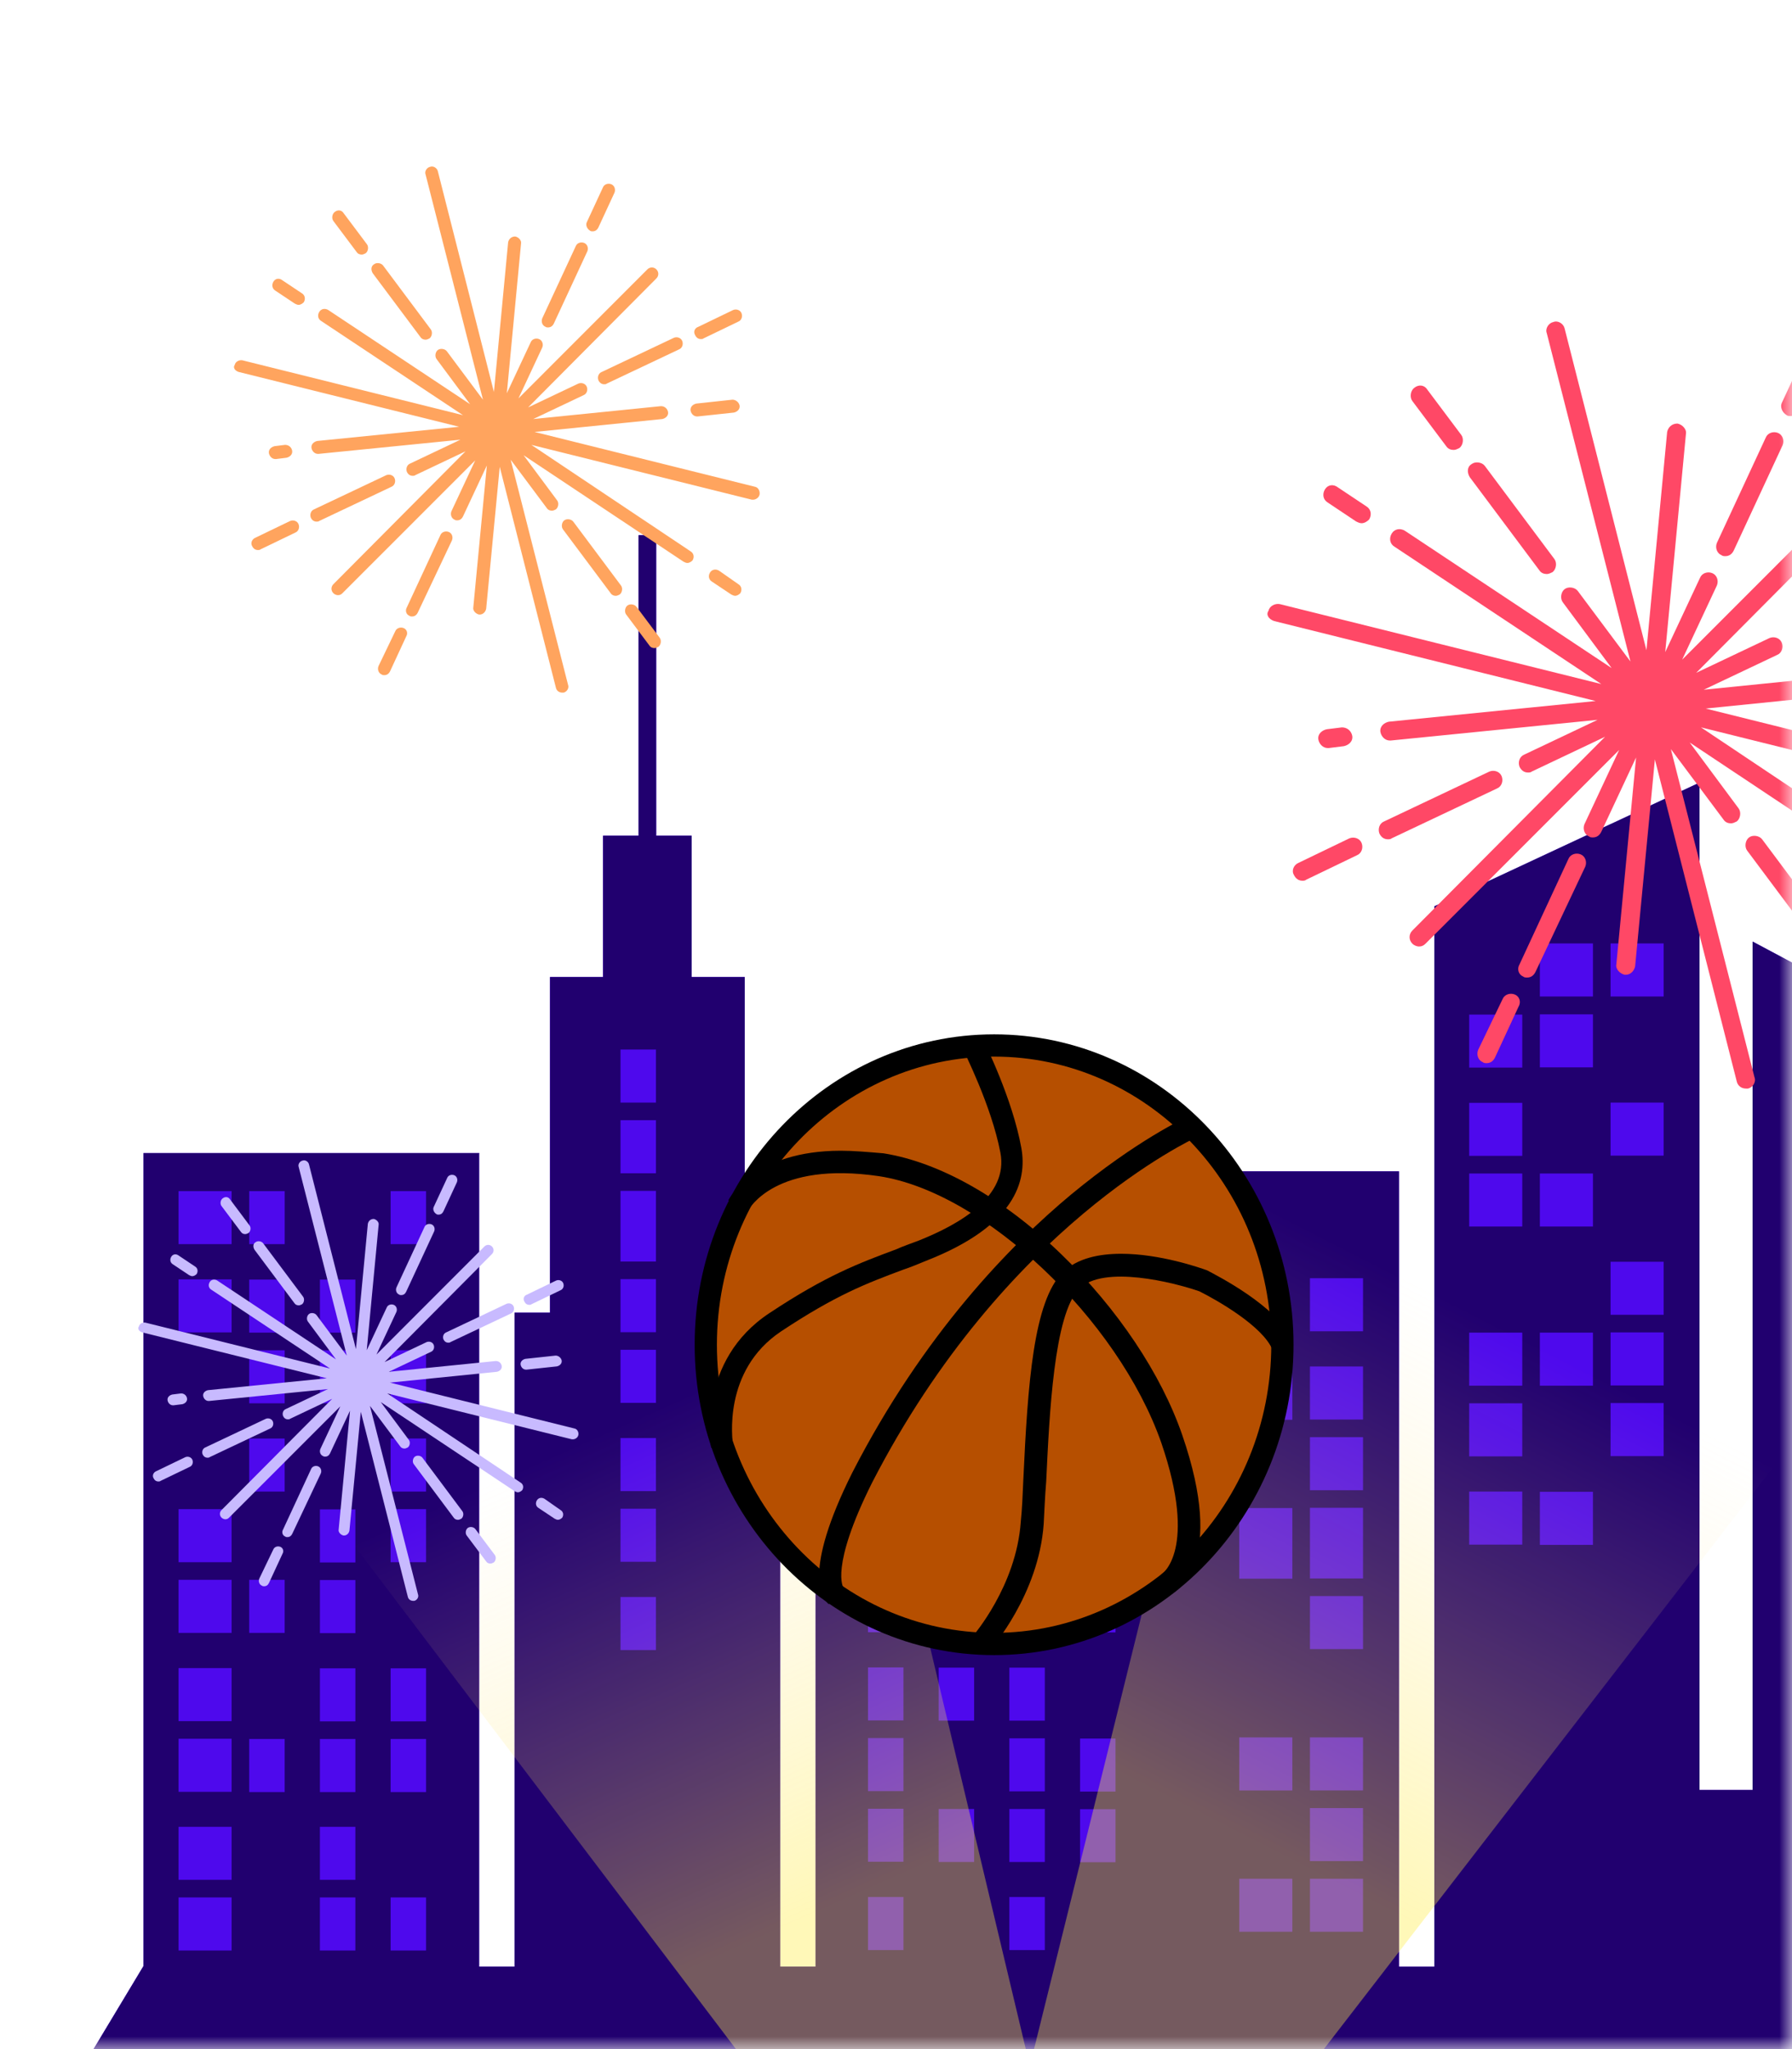 <?xml version="1.0" encoding="utf-8"?>
<svg xmlns="http://www.w3.org/2000/svg" width="70" height="80" viewBox="0 0 70 80" fill="none">
<mask id="mask0_813_2316" style="mask-type:alpha" maskUnits="userSpaceOnUse" x="0" y="0" width="70" height="80">
<rect width="70" height="80" fill="#D9D9D9"/>
</mask>
<g mask="url(#mask0_813_2316)">
<path fill-rule="evenodd" clip-rule="evenodd" d="M18.724 45.019H5.606V76.755L3.533 80.201L-8.896 85.718H216.936L204.506 80.201L202.433 76.755V51.223H198.984V44.322H196.223V28.449H195.534V44.322H192.773V51.223H189.324V76.755H187.251V54.677H179.656V76.755H178.271V42.947H167.914V69.855H165.841V30.529L155.485 35.358V65.721H153.412V45.714L145.816 48.473V51.232H143.743V57.445H131.314V76.765H129.24V42.957H127.855V30.538H126.47V24.325H125.086L124.397 13.282L123.709 24.325H122.324V30.538H120.939V42.957H119.554V76.765H117.481V45.028H105.052V73.319H102.979V51.241H99.53V44.34L97.457 42.269L96.768 37.439H96.08V42.269L94.007 44.34V51.241H90.558V76.773H87.797V54.695H80.89V76.773H78.817V42.277L68.46 36.76V69.882H66.387V30.555L56.031 35.385V76.783H54.646V45.732H46.362V51.249H44.289V60.222H31.859V76.782H30.474V51.25H29.09V38.145H27.016V32.627H25.631V20.896H24.943V32.627H23.558V38.145H21.485V51.25H20.1V76.782H18.715V45.045L18.724 45.019Z" fill="#4E09ED"/>
<rect x="47.562" y="49.5" width="6.391" height="24.501" fill="#4E09ED"/>
<rect x="11.344" y="46.304" width="6.391" height="14.913" fill="#4E09ED"/>
<path fill-rule="evenodd" clip-rule="evenodd" d="M18.724 45.019H5.606V76.755L3.533 80.201L-8.896 85.718H216.936L204.506 80.201L202.433 76.755V51.223H198.984V44.322H196.223V28.449H195.534V44.322H192.773V51.223H189.324V76.755H187.251V54.677H179.656V76.755H178.271V42.947H167.914V69.855H165.841V30.529L155.485 35.358V65.721H153.412V45.714L145.816 48.473V51.232H143.743V57.445H131.314V76.765H129.24V42.957H127.855V30.538H126.47V24.325H125.086L124.397 13.282L123.709 24.325H122.324V30.538H120.939V42.957H119.554V76.765H117.481V45.028H105.052V73.319H102.979V51.241H99.53V44.34L97.457 42.269L96.768 37.439H96.08V42.269L94.007 44.34V51.241H90.558V76.773H87.797V54.695H80.89V76.773H78.817V42.277L68.46 36.76V69.882H66.387V30.555L56.031 35.385V76.783H54.646V45.732H46.362V51.249H44.289V60.222H31.859V76.782H30.474V51.25H29.09V38.145H27.016V32.627H25.631V20.896H24.943V32.627H23.558V38.145H21.485V51.25H20.1V76.782H18.715V45.045L18.724 45.019ZM183.087 71.927H181.014V73.998H183.087V71.927ZM183.087 65.713H181.014V67.784H183.087V65.713ZM183.087 59.5H181.014V61.571H183.087V59.5ZM185.848 68.472H183.775V70.543H185.848V68.472ZM185.848 65.713H183.775V67.784H185.848V65.713ZM185.848 62.267H183.775V64.338H185.848V62.267ZM185.848 59.508H183.775V61.58H185.848V59.508ZM185.848 56.75H183.775V58.821H185.848V56.75ZM150.623 69.855H152.008V67.784H150.623V69.855ZM150.623 72.614H152.008V70.543H150.623V72.614ZM150.623 75.373H152.008V73.302H150.623V75.373ZM147.861 69.856H149.246V67.784H147.861V69.856ZM147.861 75.373H149.246V73.302H147.861V75.373ZM150.623 62.267H152.008V64.338H150.623V62.267ZM150.623 58.821H152.008V61.58H150.623V58.821ZM150.623 56.062H152.008V58.134H150.623V56.062ZM150.623 53.304H152.008V55.375H150.623V53.304ZM150.623 49.858H152.008V51.929H150.623V49.858ZM147.861 58.83H149.246V61.589H147.861V58.83ZM147.861 53.313H149.246V55.384H147.861V53.313ZM134.744 71.248H132.671V73.319H134.744V71.248ZM140.266 71.248H138.193V73.319H140.266V71.248ZM134.744 68.49H132.671V70.561H134.744V68.49ZM134.744 65.043H132.671V67.115H134.744V65.043ZM134.744 62.285H132.671V64.356H134.744V62.285ZM134.744 59.526H132.671V61.597H134.744V59.526ZM137.505 68.498H135.432V70.57H137.505V68.498ZM137.505 62.285H135.432V64.356H137.505V62.285ZM140.266 68.498H138.193V70.57H140.266V68.498ZM140.266 65.052H138.193V67.124H140.266V65.052ZM140.266 62.294H138.193V64.365H140.266V62.294ZM140.266 59.535H138.193V61.606H140.266V59.535ZM143.027 68.507H140.954V70.578H143.027V68.507ZM143.027 65.061H140.954V67.132H143.027V65.061ZM143.027 59.544H140.954V61.615H143.027V59.544ZM107.802 71.275H106.417V73.346H107.802V71.275ZM113.324 71.275H111.251V73.346H113.324V71.275ZM125.066 51.268H123.681V53.339H125.066V51.268ZM125.066 45.054H123.681V47.126H125.066V45.054ZM125.066 38.841H123.681V40.912H125.066V38.841ZM125.066 32.627H123.681V34.699H125.066V32.627ZM107.802 67.82H106.417V69.892H107.802V67.82ZM107.802 65.062H106.417V67.133H107.802V65.062ZM107.802 61.616H106.417V63.687H107.802V61.616ZM107.802 58.857H106.417V60.928H107.802V58.857ZM107.802 49.885H106.417V51.956H107.802V49.885ZM107.802 46.439H106.417V48.51H107.802V46.439ZM110.563 67.829H109.178V69.9H110.563V67.829ZM110.563 61.616H109.178V63.687H110.563V61.616ZM110.563 56.099H109.178V58.17H110.563V56.099ZM110.563 52.653H109.178V54.724H110.563V52.653ZM110.563 49.894H109.178V51.965H110.563V49.894ZM113.325 65.071H111.252V67.142H113.325V65.071ZM113.325 61.625H111.252V63.696H113.325V61.625ZM113.325 58.866H111.252V60.937H113.325V58.866ZM113.325 52.653H111.252V54.724H113.325V52.653ZM113.325 49.894H111.252V51.965H113.325V49.894ZM116.086 67.829H114.013V69.9H116.086V67.829ZM116.086 65.071H114.013V67.142H116.086V65.071ZM116.086 58.857H114.013V60.928H116.086V58.857ZM116.086 56.098H114.013V58.169H116.086V56.098ZM116.086 52.652H114.013V54.724H116.086V52.652ZM110.564 46.439H109.179V48.51H110.564V46.439ZM116.086 46.439H114.013V48.51H116.086V46.439ZM158.217 58.169H156.832V60.241H158.217V58.169ZM158.217 54.724H156.832V56.795H158.217V54.724ZM158.217 51.965H156.832V54.036H158.217V51.965ZM158.217 45.751H156.832V47.822H158.217V45.751ZM158.217 42.993H156.832V45.064H158.217V42.993ZM158.217 39.547H156.832V41.618H158.217V39.547ZM160.978 58.178H159.593V60.249H160.978V58.178ZM160.978 51.965H159.593V54.036H160.978V51.965ZM160.978 45.751H159.593V47.822H160.978V45.751ZM160.978 39.538H159.593V41.609H160.978V39.538ZM163.74 54.715H162.355V56.786H163.74V54.715ZM163.74 51.956H162.355V54.027H163.74V51.956ZM163.74 49.197H162.355V51.269H163.74V49.197ZM163.74 42.984H162.355V45.055H163.74V42.984ZM160.978 36.77H159.593V38.841H160.978V36.77ZM163.74 36.77H162.355V38.841H163.74V36.77ZM192.745 74.035H190.672V76.106H192.745V74.035ZM192.745 70.589H190.672V72.66H192.745V70.589ZM192.745 64.375H190.672V66.446H192.745V64.375ZM192.745 58.162H190.672V60.92H192.745V58.162ZM192.745 55.403H190.672V57.474H192.745V55.403ZM196.892 74.035H194.818V76.106H196.892V74.035ZM196.892 67.821H194.818V69.892H196.892V67.821ZM196.892 64.375H194.818V66.446H196.892V64.375ZM196.892 61.616H194.818V63.688H196.892V61.616ZM196.892 55.403H194.818V57.474H196.892V55.403ZM201.038 74.035H198.276V76.106H201.038V74.035ZM201.038 70.589H198.276V72.66H201.038V70.589ZM201.038 64.375H198.276V66.446H201.038V64.375ZM201.038 58.162H198.276V60.92H201.038V58.162ZM196.892 52.644H194.818V54.716H196.892V52.644ZM201.038 52.644H198.276V54.716H201.038V52.644ZM171.345 65.063H169.272V67.134H171.345V65.063ZM171.345 62.304H169.272V64.375H171.345V62.304ZM171.345 58.858H169.272V61.617H171.345V58.858ZM171.345 53.341H169.272V55.412H171.345V53.341ZM171.345 49.895H169.272V51.966H171.345V49.895ZM174.106 65.072H172.033V67.143H174.106V65.072ZM174.106 58.858H172.033V61.617H174.106V58.858ZM174.106 53.341H172.033V55.412H174.106V53.341ZM174.106 47.127H172.033V49.199H174.106V47.127ZM176.868 62.304H174.795V64.376H176.868V62.304ZM176.868 58.858H174.795V61.617H176.868V58.858ZM176.868 56.1H174.795V58.171H176.868V56.1ZM176.868 53.341H174.795V55.412H176.868V53.341ZM176.868 49.895H174.795V51.966H176.868V49.895ZM171.345 43.681H169.272V46.44H171.345V43.681ZM174.107 43.681H172.034V46.44H174.107V43.681ZM83.634 71.973H82.249V74.044H83.634V71.973ZM83.634 65.759H82.249V67.83H83.634V65.759ZM83.634 59.546H82.249V61.617H83.634V59.546ZM86.395 68.518H85.01V70.589H86.395V68.518ZM86.395 65.759H85.01V67.83H86.395V65.759ZM86.395 62.313H85.01V64.384H86.395V62.313ZM86.395 59.554H85.01V61.626H86.395V59.554ZM86.395 56.796H85.01V58.867H86.395V56.796ZM51.17 69.901H53.243V67.83H51.17V69.901ZM51.17 72.66H53.243V70.589H51.17V72.66ZM51.17 75.419H53.243V73.348H51.17V75.419ZM48.408 69.902H50.482V67.831H48.408V69.902ZM48.408 75.419H50.482V73.348H48.408V75.419ZM51.17 62.313H53.243V64.384H51.17V62.313ZM51.17 58.867H53.243V61.626H51.17V58.867ZM51.17 56.108H53.243V58.18H51.17V56.108ZM51.17 53.35H53.243V55.421H51.17V53.35ZM51.17 49.904H53.243V51.975H51.17V49.904ZM48.408 58.876H50.482V61.635H48.408V58.876ZM48.408 53.359H50.482V55.43H48.408V53.359ZM35.291 74.062H33.906V76.133H35.291V74.062ZM40.813 74.062H39.428V76.133H40.813V74.062ZM35.291 70.616H33.906V72.687H35.291V70.616ZM35.291 67.857H33.906V69.928H35.291V67.857ZM35.291 65.098H33.906V67.169H35.291V65.098ZM35.291 61.652H33.906V63.724H35.291V61.652ZM38.052 70.625H36.667V72.696H38.052V70.625ZM38.052 65.107H36.667V67.178H38.052V65.107ZM40.813 70.625H39.428V72.696H40.813V70.625ZM40.813 67.866H39.428V69.937H40.813V67.866ZM40.813 65.107H39.428V67.178H40.813V65.107ZM40.813 61.661H39.428V63.732H40.813V61.661ZM43.575 70.633H42.19V72.705H43.575V70.633ZM43.575 67.875H42.19V69.946H43.575V67.875ZM43.575 61.661H42.19V63.732H43.575V61.661ZM9.047 74.079H6.974V76.151H9.047V74.079ZM9.047 71.321H6.974V73.392H9.047V71.321ZM13.881 74.079H12.496V76.151H13.881V74.079ZM13.881 71.321H12.496V73.392H13.881V71.321ZM16.643 74.079H15.258V76.151H16.643V74.079ZM25.623 62.349H24.238V64.42H25.623V62.349ZM25.623 58.903H24.238V60.974H25.623V58.903ZM25.623 56.144H24.238V58.215H25.623V56.144ZM25.623 52.698H24.238V54.769H25.623V52.698ZM25.623 49.939H24.238V52.01H25.623V49.939ZM25.623 46.493H24.238V49.252H25.623V46.493ZM25.623 43.734H24.238V45.806H25.623V43.734ZM25.623 40.976H24.238V43.047H25.623V40.976ZM9.047 67.884H6.974V69.955H9.047V67.884ZM9.047 65.125H6.974V67.196H9.047V65.125ZM9.047 61.679H6.974V63.75H9.047V61.679ZM9.047 58.92H6.974V60.992H9.047V58.92ZM9.047 49.948H6.974V52.019H9.047V49.948ZM9.047 46.502H6.974V48.573H9.047V46.502ZM11.12 67.893H9.735V69.964H11.12V67.893ZM11.12 61.679H9.735V63.75H11.12V61.679ZM11.12 56.162H9.735V58.233H11.12V56.162ZM11.12 52.716H9.735V54.787H11.12V52.716ZM11.12 49.957H9.735V52.028H11.12V49.957ZM13.882 67.893H12.497V69.964H13.882V67.893ZM13.882 65.134H12.497V67.205H13.882V65.134ZM13.882 61.688H12.497V63.759H13.882V61.688ZM13.882 58.929H12.497V61H13.882V58.929ZM13.882 52.716H12.497V54.787H13.882V52.716ZM13.882 49.957H12.497V52.028H13.882V49.957ZM16.643 67.892H15.258V69.964H16.643V67.892ZM16.643 65.134H15.258V67.205H16.643V65.134ZM16.643 58.92H15.258V60.991H16.643V58.92ZM16.643 56.161H15.258V58.233H16.643V56.161ZM16.643 52.715H15.258V54.787H16.643V52.715ZM11.121 46.502H9.736V48.573H11.121V46.502ZM16.643 46.502H15.258V48.573H16.643V46.502ZM59.463 58.233H57.39V60.304H59.463V58.233ZM59.463 54.787H57.39V56.858H59.463V54.787ZM59.463 52.028H57.39V54.099H59.463V52.028ZM59.463 45.815H57.39V47.886H59.463V45.815ZM59.463 43.056H57.39V45.127H59.463V43.056ZM59.463 39.61H57.39V41.681H59.463V39.61ZM62.224 58.242H60.151V60.313H62.224V58.242ZM62.224 52.028H60.151V54.099H62.224V52.028ZM62.224 45.815H60.151V47.886H62.224V45.815ZM62.224 39.601H60.151V41.672H62.224V39.601ZM64.986 54.778H62.912V56.849H64.986V54.778ZM64.986 52.019H62.912V54.09H64.986V52.019ZM64.986 49.261H62.912V51.332H64.986V49.261ZM64.986 43.047H62.912V45.118H64.986V43.047ZM62.224 36.833H60.151V38.905H62.224V36.833ZM64.986 36.833H62.912V38.905H64.986V36.833ZM93.991 74.098H91.23V76.169H93.991V74.098ZM93.991 70.652H91.23V72.723H93.991V70.652ZM93.991 64.438H91.23V66.51H93.991V64.438ZM93.991 58.225H91.23V60.984H93.991V58.225ZM93.991 55.466H91.23V57.537H93.991V55.466ZM97.44 74.098H95.367V76.169H97.44V74.098ZM97.44 67.884H95.367V69.956H97.44V67.884ZM97.44 64.438H95.367V66.51H97.44V64.438ZM97.44 61.68H95.367V63.751H97.44V61.68ZM97.44 55.466H95.367V57.537H97.44V55.466ZM101.586 70.643H99.513V72.714H101.586V70.643ZM101.586 64.43H99.513V66.501H101.586V64.43ZM101.586 58.216H99.513V60.975H101.586V58.216ZM97.44 52.699H95.367V54.77H97.44V52.699ZM101.586 52.699H99.513V54.77H101.586V52.699ZM71.894 65.117H70.509V67.188H71.894V65.117ZM71.894 62.358H70.509V64.43H71.894V62.358ZM71.894 58.912H70.509V61.671H71.894V58.912ZM71.894 53.395H70.509V55.466H71.894V53.395ZM71.894 49.949H70.509V52.02H71.894V49.949ZM74.655 65.126H73.27V67.197H74.655V65.126ZM74.655 58.913H73.27V61.671H74.655V58.913ZM74.655 53.395H73.27V55.467H74.655V53.395ZM74.655 47.182H73.27V49.253H74.655V47.182ZM77.417 62.359H76.032V64.43H77.417V62.359ZM77.417 58.913H76.032V61.672H77.417V58.913ZM77.417 56.154H76.032V58.225H77.417V56.154ZM77.417 53.395H76.032V55.467H77.417V53.395ZM77.417 49.949H76.032V52.02H77.417V49.949ZM71.894 43.736H70.509V46.495H71.894V43.736ZM74.656 43.736H73.271V46.495H74.656V43.736Z" fill="#21006F"/>
<path d="M35.045 101.574L52.737 30.184L77.341 46.827L35.045 101.574Z" fill="url(#paint0_linear_813_2316)"/>
<path d="M45.258 101.773L4.323 47.789L30.487 39.782L45.258 101.773Z" fill="url(#paint1_linear_813_2316)"/>
<circle cx="11.421" cy="11.421" r="11.421" transform="matrix(1 0 0 -1 27.408 63.921)" fill="#B64F00"/>
<path d="M38.831 40.382C32.375 40.382 27.135 45.819 27.135 52.5C27.135 59.18 32.375 64.618 38.831 64.618C45.288 64.618 50.528 59.181 50.528 52.5C50.528 45.821 45.288 40.382 38.831 40.382ZM38.831 63.749C32.846 63.749 28.004 58.708 28.004 52.5C28.004 46.292 32.871 41.251 38.831 41.251C44.791 41.251 49.659 46.292 49.659 52.5C49.659 58.708 44.791 63.749 38.831 63.749Z" fill="black"/>
<path d="M46.381 43.61C46.306 43.635 44.419 44.504 41.836 46.639C39.477 48.601 36.075 52.077 33.294 57.491C31.333 61.414 32.102 62.408 32.376 62.631L32.898 61.935L32.947 61.985C32.947 61.985 32.401 61.215 34.065 57.887C39.254 47.805 46.654 44.453 46.729 44.403L46.381 43.61Z" fill="black"/>
<path d="M32.846 44.926C29.469 44.926 28.501 46.763 28.451 46.863L29.221 47.261C29.271 47.186 30.289 45.324 34.337 45.92C38.434 46.54 43.674 51.507 45.362 56.325C46.803 60.521 45.388 61.465 45.362 61.465L45.76 62.235C45.983 62.111 47.896 60.993 46.182 56.027C45.362 53.643 43.649 51.086 41.464 48.975C39.179 46.765 36.696 45.374 34.511 45.027C33.89 44.976 33.343 44.926 32.846 44.926Z" fill="black"/>
<path d="M43.798 48.949C42.929 48.949 42.085 49.123 41.514 49.669C40.371 50.811 40.148 54.014 39.974 57.764C39.949 58.36 39.925 58.931 39.875 59.404C39.7 61.936 38.012 63.848 38.012 63.874L38.658 64.445C38.732 64.346 40.57 62.26 40.769 59.504C40.794 59.032 40.818 58.436 40.867 57.84C40.992 55.233 41.165 51.309 42.158 50.316C43.102 49.372 45.858 50.068 46.851 50.415C47.547 50.762 49.335 51.781 49.707 52.699L50.502 52.352C49.906 50.986 47.472 49.77 47.199 49.62L47.15 49.595C46.877 49.496 45.313 48.949 43.798 48.949Z" fill="black"/>
<path d="M38.408 40.606L37.638 41.004C37.638 41.029 38.73 43.164 39.078 45.002C39.401 46.691 37.514 47.783 35.9 48.429C35.577 48.553 35.279 48.652 35.005 48.776C33.541 49.322 32.274 49.795 30.064 51.26C27.234 53.121 27.755 56.375 27.78 56.523L28.624 56.373C28.624 56.25 28.202 53.519 30.511 51.979C32.647 50.564 33.814 50.117 35.279 49.571C35.577 49.472 35.874 49.348 36.173 49.224C39.675 47.858 40.121 46.094 39.898 44.828C39.55 42.89 38.458 40.705 38.408 40.606Z" fill="black"/>
<path d="M15.767 24.521C15.641 24.47 15.489 24.521 15.439 24.646L14.785 26.006C14.735 26.132 14.785 26.284 14.911 26.334C14.936 26.359 14.986 26.359 15.011 26.359C15.111 26.359 15.187 26.309 15.237 26.208L15.867 24.848C15.944 24.721 15.893 24.571 15.767 24.521Z" fill="#FFA45E"/>
<path d="M22.818 9.484C22.692 9.434 22.541 9.484 22.491 9.61L21.181 12.43C21.131 12.556 21.181 12.708 21.307 12.758C21.333 12.783 21.383 12.783 21.408 12.783C21.508 12.783 21.584 12.733 21.634 12.632L22.943 9.811C22.995 9.685 22.944 9.535 22.818 9.484Z" fill="#FFA45E"/>
<path d="M15.994 24.042C16.019 24.068 16.07 24.068 16.094 24.068C16.195 24.068 16.27 24.017 16.32 23.916L17.655 21.096C17.706 20.97 17.655 20.818 17.529 20.768C17.404 20.718 17.252 20.768 17.202 20.894L15.892 23.714C15.818 23.84 15.868 23.992 15.994 24.042Z" fill="#FFA45E"/>
<path d="M23.048 9.006C23.073 9.032 23.124 9.032 23.148 9.032C23.249 9.032 23.324 8.982 23.375 8.88L24.004 7.521C24.054 7.395 24.004 7.243 23.878 7.193C23.752 7.143 23.601 7.193 23.551 7.319L22.921 8.678C22.872 8.78 22.922 8.93 23.048 9.006Z" fill="#FFA45E"/>
<path d="M9.85 21.322C9.9 21.422 9.976 21.474 10.076 21.474C10.102 21.474 10.152 21.474 10.177 21.448L11.536 20.793C11.662 20.743 11.713 20.591 11.662 20.465C11.612 20.339 11.461 20.289 11.335 20.339L9.975 20.994C9.85 21.046 9.775 21.196 9.85 21.322Z" fill="#FFA45E"/>
<path d="M26.323 13.188L23.503 14.523C23.377 14.573 23.326 14.724 23.377 14.85C23.427 14.951 23.503 15.002 23.603 15.002C23.628 15.002 23.679 15.002 23.703 14.976L26.524 13.641C26.65 13.591 26.7 13.44 26.65 13.313C26.6 13.188 26.449 13.136 26.323 13.188Z" fill="#FFA45E"/>
<path d="M12.368 20.365C12.394 20.365 12.444 20.365 12.469 20.34L15.29 19.005C15.416 18.954 15.467 18.803 15.416 18.677C15.366 18.551 15.215 18.501 15.089 18.551L12.268 19.886C12.142 19.936 12.092 20.088 12.142 20.214C12.192 20.314 12.268 20.365 12.368 20.365Z" fill="#FFA45E"/>
<path d="M27.154 13.086C27.204 13.187 27.28 13.238 27.38 13.238C27.406 13.238 27.456 13.238 27.481 13.212L28.84 12.557C28.966 12.507 29.016 12.355 28.966 12.229C28.916 12.103 28.765 12.053 28.639 12.103L27.279 12.759C27.128 12.81 27.078 12.96 27.154 13.086Z" fill="#FFA45E"/>
<path d="M28.613 15.604L27.202 15.756C27.076 15.781 26.95 15.882 26.976 16.033C27.002 16.159 27.102 16.259 27.228 16.259H27.253L28.664 16.108C28.79 16.082 28.916 15.982 28.89 15.83C28.865 15.706 28.739 15.604 28.613 15.604Z" fill="#FFA45E"/>
<path d="M10.783 17.922L11.186 17.872C11.312 17.846 11.438 17.746 11.412 17.594C11.387 17.468 11.287 17.368 11.135 17.368L10.732 17.418C10.606 17.444 10.48 17.544 10.505 17.695C10.531 17.822 10.631 17.922 10.757 17.922H10.783Z" fill="#FFA45E"/>
<path d="M9.321 14.521L17.935 16.662L12.394 17.216C12.268 17.242 12.142 17.342 12.168 17.494C12.193 17.619 12.293 17.72 12.419 17.72H12.445L17.986 17.166L16.021 18.098C15.895 18.148 15.845 18.299 15.895 18.425C15.945 18.526 16.021 18.577 16.122 18.577C16.147 18.577 16.197 18.577 16.222 18.551L18.186 17.619L13.023 22.808C12.923 22.909 12.923 23.06 13.023 23.16C13.074 23.211 13.149 23.236 13.2 23.236C13.275 23.236 13.325 23.211 13.376 23.16L18.564 17.973L17.633 19.962C17.583 20.088 17.633 20.239 17.759 20.29C17.784 20.315 17.834 20.315 17.859 20.315C17.959 20.315 18.035 20.265 18.085 20.164L19.017 18.174L18.488 23.715C18.462 23.841 18.588 23.967 18.714 23.993H18.739C18.866 23.993 18.966 23.892 18.991 23.766L19.521 18.226L21.712 26.839C21.737 26.965 21.838 27.041 21.963 27.041H22.014C22.14 27.015 22.24 26.864 22.19 26.738L19.949 17.949L21.36 19.838C21.41 19.914 21.485 19.938 21.561 19.938C21.611 19.938 21.662 19.913 21.713 19.888C21.813 19.812 21.839 19.636 21.763 19.536L20.453 17.773L26.7 21.929C26.75 21.954 26.8 21.979 26.851 21.979C26.927 21.979 27.003 21.929 27.053 21.878C27.129 21.753 27.103 21.601 26.977 21.526L20.756 17.368L29.369 19.509H29.419C29.519 19.509 29.645 19.433 29.671 19.307C29.696 19.181 29.621 19.029 29.495 19.005L20.881 16.864L25.869 16.36C25.994 16.335 26.12 16.234 26.095 16.083C26.069 15.957 25.969 15.857 25.817 15.857L20.83 16.36L22.795 15.428C22.921 15.378 22.971 15.227 22.921 15.101C22.871 14.975 22.719 14.925 22.593 14.975L20.629 15.907L25.64 10.87C25.74 10.769 25.74 10.618 25.64 10.517C25.54 10.417 25.388 10.417 25.288 10.517L20.252 15.555L21.183 13.565C21.234 13.439 21.183 13.288 21.057 13.238C20.931 13.187 20.78 13.238 20.73 13.364L19.798 15.353L20.353 9.51C20.379 9.384 20.253 9.258 20.127 9.232C19.975 9.232 19.875 9.333 19.849 9.459L19.294 15.303L17.104 6.689C17.078 6.563 16.927 6.463 16.801 6.513C16.675 6.539 16.575 6.689 16.625 6.815L18.866 15.605L17.456 13.716C17.38 13.615 17.204 13.59 17.103 13.665C17.003 13.741 16.977 13.917 17.053 14.018L18.363 15.781L12.822 12.103C12.696 12.027 12.544 12.053 12.47 12.179C12.394 12.305 12.419 12.456 12.545 12.531L18.086 16.209L9.473 14.068C9.347 14.042 9.196 14.118 9.171 14.244C9.094 14.345 9.17 14.471 9.321 14.521Z" fill="#FFA45E"/>
<path d="M10.681 10.995C10.605 11.121 10.631 11.273 10.757 11.348L11.512 11.851C11.563 11.877 11.613 11.902 11.664 11.902C11.74 11.902 11.816 11.851 11.866 11.801C11.941 11.675 11.916 11.524 11.79 11.449L11.034 10.945C10.909 10.845 10.757 10.87 10.681 10.995Z" fill="#FFA45E"/>
<path d="M28.086 22.279C27.96 22.203 27.809 22.229 27.734 22.355C27.658 22.481 27.684 22.632 27.81 22.707L28.565 23.211C28.615 23.236 28.666 23.261 28.717 23.261C28.793 23.261 28.868 23.211 28.919 23.161C28.994 23.035 28.969 22.883 28.843 22.808L28.086 22.279Z" fill="#FFA45E"/>
<path d="M13.073 8.277C12.972 8.353 12.947 8.529 13.023 8.629L13.93 9.838C13.98 9.914 14.056 9.939 14.131 9.939C14.181 9.939 14.232 9.913 14.283 9.888C14.383 9.813 14.409 9.637 14.333 9.536L13.426 8.327C13.35 8.201 13.199 8.176 13.073 8.277Z" fill="#FFA45E"/>
<path d="M14.561 10.669L16.425 13.162C16.475 13.237 16.551 13.262 16.626 13.262C16.677 13.262 16.727 13.236 16.778 13.212C16.878 13.136 16.904 12.96 16.828 12.86L14.965 10.367C14.889 10.266 14.713 10.241 14.613 10.316C14.486 10.391 14.486 10.543 14.561 10.669Z" fill="#FFA45E"/>
<path d="M24.055 23.262C24.105 23.262 24.156 23.236 24.207 23.211C24.307 23.136 24.333 22.959 24.257 22.859L22.394 20.366C22.318 20.266 22.142 20.24 22.041 20.316C21.941 20.392 21.916 20.568 21.991 20.668L23.855 23.161C23.904 23.236 23.98 23.262 24.055 23.262Z" fill="#FFA45E"/>
<path d="M25.568 25.302C25.618 25.302 25.668 25.276 25.719 25.252C25.82 25.176 25.845 25 25.77 24.899L24.862 23.69C24.787 23.59 24.61 23.564 24.51 23.64C24.41 23.716 24.384 23.892 24.46 23.992L25.367 25.201C25.416 25.277 25.492 25.302 25.568 25.302Z" fill="#FFA45E"/>
<path d="M59.17 38.826C58.987 38.753 58.766 38.826 58.693 39.01L57.739 40.992C57.666 41.175 57.739 41.396 57.923 41.47C57.96 41.507 58.033 41.507 58.069 41.507C58.215 41.507 58.326 41.434 58.399 41.286L59.317 39.304C59.429 39.119 59.354 38.899 59.17 38.826Z" fill="#FF4866"/>
<path d="M69.452 16.902C69.268 16.829 69.047 16.902 68.974 17.086L67.065 21.198C66.992 21.382 67.065 21.603 67.249 21.676C67.286 21.713 67.359 21.713 67.395 21.713C67.541 21.713 67.652 21.64 67.725 21.492L69.634 17.38C69.71 17.197 69.636 16.977 69.452 16.902Z" fill="#FF4866"/>
<path d="M59.504 38.128C59.541 38.165 59.614 38.165 59.65 38.165C59.796 38.165 59.907 38.092 59.98 37.944L61.926 33.832C61.999 33.649 61.926 33.428 61.743 33.355C61.559 33.281 61.338 33.355 61.265 33.538L59.356 37.651C59.247 37.834 59.32 38.055 59.504 38.128Z" fill="#FF4866"/>
<path d="M69.788 16.206C69.826 16.243 69.899 16.243 69.935 16.243C70.081 16.243 70.192 16.17 70.265 16.023L71.183 14.04C71.256 13.857 71.183 13.636 70.999 13.563C70.815 13.489 70.594 13.563 70.521 13.746L69.603 15.729C69.532 15.876 69.605 16.096 69.788 16.206Z" fill="#FF4866"/>
<path d="M50.545 34.163C50.619 34.309 50.729 34.384 50.875 34.384C50.913 34.384 50.986 34.384 51.022 34.346L53.004 33.391C53.188 33.318 53.261 33.097 53.188 32.913C53.114 32.73 52.894 32.657 52.71 32.73L50.728 33.685C50.545 33.76 50.436 33.979 50.545 34.163Z" fill="#FF4866"/>
<path d="M54.215 32.767C54.253 32.767 54.326 32.767 54.362 32.73L58.475 30.784C58.659 30.71 58.732 30.49 58.659 30.306C58.586 30.122 58.365 30.049 58.181 30.122L54.069 32.069C53.885 32.142 53.812 32.363 53.885 32.547C53.959 32.693 54.069 32.767 54.215 32.767Z" fill="#FF4866"/>
<path d="M51.904 29.205L52.492 29.132C52.675 29.095 52.859 28.948 52.822 28.727C52.784 28.544 52.638 28.398 52.417 28.398L51.829 28.471C51.645 28.508 51.462 28.654 51.499 28.875C51.536 29.059 51.683 29.205 51.866 29.205H51.904Z" fill="#FF4866"/>
<path d="M49.773 24.247L62.331 27.369L54.253 28.176C54.069 28.213 53.886 28.36 53.923 28.581C53.96 28.764 54.106 28.911 54.29 28.911H54.327L62.406 28.103L59.541 29.461C59.358 29.535 59.285 29.756 59.358 29.939C59.431 30.085 59.541 30.16 59.688 30.16C59.725 30.16 59.798 30.16 59.834 30.123L62.699 28.764L55.171 36.329C55.025 36.476 55.025 36.697 55.171 36.843C55.244 36.916 55.354 36.953 55.428 36.953C55.538 36.953 55.611 36.916 55.684 36.843L63.249 29.279L61.891 32.18C61.818 32.363 61.891 32.584 62.075 32.657C62.112 32.695 62.185 32.695 62.221 32.695C62.367 32.695 62.478 32.621 62.551 32.474L63.909 29.573L63.138 37.652C63.1 37.835 63.284 38.019 63.468 38.056H63.505C63.688 38.056 63.835 37.91 63.872 37.726L64.644 29.648L67.838 42.206C67.875 42.39 68.022 42.5 68.205 42.5H68.278C68.462 42.463 68.608 42.243 68.535 42.06L65.268 29.245L67.325 31.999C67.398 32.109 67.508 32.145 67.619 32.145C67.692 32.145 67.765 32.108 67.84 32.072C67.986 31.962 68.023 31.705 67.913 31.559L66.004 28.988L75.111 35.047C75.184 35.084 75.257 35.12 75.331 35.12C75.442 35.12 75.552 35.047 75.626 34.974C75.736 34.79 75.699 34.569 75.515 34.46L66.444 28.397L79.002 31.518H79.075C79.222 31.518 79.405 31.408 79.442 31.224C79.48 31.041 79.369 30.82 79.186 30.784L66.628 27.663L73.899 26.928C74.082 26.891 74.266 26.745 74.228 26.524C74.191 26.34 74.045 26.194 73.824 26.194L66.553 26.928L69.418 25.57C69.601 25.497 69.674 25.276 69.601 25.092C69.528 24.909 69.307 24.835 69.123 24.909L66.259 26.267L73.566 18.923C73.712 18.777 73.712 18.556 73.566 18.41C73.419 18.263 73.198 18.263 73.052 18.41L65.71 25.754L67.068 22.853C67.141 22.67 67.068 22.449 66.884 22.376C66.701 22.302 66.48 22.376 66.407 22.559L65.048 25.459L65.857 16.941C65.894 16.757 65.711 16.573 65.527 16.536C65.306 16.536 65.16 16.683 65.123 16.866L64.314 25.386L61.119 12.828C61.082 12.645 60.863 12.498 60.679 12.572C60.495 12.609 60.349 12.828 60.422 13.012L63.69 25.827L61.633 23.073C61.522 22.926 61.266 22.889 61.119 23C60.973 23.11 60.936 23.367 61.046 23.513L62.955 26.083L54.877 20.721C54.693 20.611 54.472 20.648 54.363 20.832C54.253 21.015 54.29 21.236 54.474 21.345L62.552 26.707L49.994 23.586C49.811 23.549 49.59 23.659 49.554 23.843C49.442 23.991 49.552 24.174 49.773 24.247Z" fill="#FF4866"/>
<path d="M51.755 19.107C51.645 19.291 51.682 19.511 51.866 19.62L52.967 20.355C53.041 20.392 53.114 20.428 53.188 20.428C53.299 20.428 53.409 20.355 53.482 20.282C53.593 20.098 53.556 19.877 53.372 19.768L52.27 19.034C52.087 18.887 51.866 18.923 51.755 19.107Z" fill="#FF4866"/>
<path d="M55.243 15.143C55.096 15.254 55.059 15.51 55.17 15.657L56.492 17.419C56.565 17.53 56.676 17.566 56.786 17.566C56.859 17.566 56.932 17.529 57.007 17.493C57.153 17.382 57.191 17.125 57.08 16.979L55.758 15.216C55.647 15.033 55.426 14.995 55.243 15.143Z" fill="#FF4866"/>
<path d="M57.413 18.63L60.13 22.265C60.203 22.375 60.313 22.411 60.424 22.411C60.497 22.411 60.57 22.374 60.645 22.338C60.791 22.228 60.828 21.971 60.718 21.825L58.001 18.19C57.891 18.044 57.634 18.006 57.488 18.117C57.303 18.226 57.303 18.447 57.413 18.63Z" fill="#FF4866"/>
<path d="M71.257 36.99C71.33 36.99 71.403 36.953 71.478 36.917C71.624 36.807 71.662 36.55 71.551 36.404L68.834 32.769C68.724 32.623 68.467 32.585 68.321 32.696C68.175 32.806 68.137 33.063 68.248 33.209L70.964 36.844C71.036 36.953 71.147 36.99 71.257 36.99Z" fill="#FF4866"/>
<path d="M10.95 60.39C10.844 60.348 10.717 60.39 10.675 60.495L10.127 61.634C10.085 61.739 10.127 61.866 10.233 61.908C10.254 61.93 10.296 61.93 10.317 61.93C10.401 61.93 10.464 61.888 10.506 61.803L11.034 60.664C11.098 60.558 11.055 60.432 10.95 60.39Z" fill="#C8BAFF"/>
<path d="M16.856 47.8C16.75 47.758 16.623 47.8 16.581 47.905L15.485 50.267C15.443 50.372 15.485 50.499 15.59 50.541C15.612 50.562 15.654 50.562 15.674 50.562C15.758 50.562 15.822 50.52 15.864 50.435L16.96 48.074C17.004 47.968 16.961 47.842 16.856 47.8Z" fill="#C8BAFF"/>
<path d="M11.142 59.989C11.163 60.011 11.205 60.011 11.226 60.011C11.309 60.011 11.373 59.969 11.415 59.884L12.533 57.522C12.575 57.417 12.533 57.29 12.427 57.248C12.322 57.206 12.195 57.248 12.153 57.353L11.057 59.715C10.994 59.82 11.036 59.947 11.142 59.989Z" fill="#C8BAFF"/>
<path d="M17.048 47.4C17.069 47.421 17.111 47.421 17.132 47.421C17.216 47.421 17.279 47.379 17.321 47.294L17.848 46.156C17.89 46.05 17.848 45.924 17.743 45.882C17.637 45.84 17.511 45.882 17.469 45.987L16.941 47.125C16.9 47.21 16.942 47.336 17.048 47.4Z" fill="#C8BAFF"/>
<path d="M5.998 57.712C6.04 57.796 6.103 57.839 6.187 57.839C6.209 57.839 6.251 57.839 6.271 57.817L7.41 57.269C7.515 57.227 7.557 57.1 7.515 56.994C7.473 56.889 7.346 56.847 7.241 56.889L6.102 57.438C5.998 57.48 5.935 57.606 5.998 57.712Z" fill="#C8BAFF"/>
<path d="M19.79 50.901L17.428 52.019C17.323 52.061 17.281 52.188 17.323 52.293C17.365 52.377 17.428 52.42 17.512 52.42C17.534 52.42 17.576 52.42 17.596 52.398L19.958 51.281C20.063 51.239 20.105 51.112 20.063 51.006C20.021 50.901 19.895 50.858 19.79 50.901Z" fill="#C8BAFF"/>
<path d="M8.106 56.911C8.127 56.911 8.169 56.911 8.19 56.889L10.553 55.771C10.658 55.729 10.7 55.602 10.658 55.497C10.616 55.392 10.489 55.35 10.384 55.392L8.022 56.509C7.916 56.551 7.874 56.678 7.916 56.784C7.958 56.868 8.022 56.911 8.106 56.911Z" fill="#C8BAFF"/>
<path d="M20.484 50.816C20.526 50.9 20.59 50.943 20.674 50.943C20.695 50.943 20.737 50.943 20.758 50.921L21.896 50.373C22.002 50.331 22.044 50.204 22.002 50.099C21.96 49.993 21.833 49.951 21.727 49.993L20.589 50.542C20.463 50.584 20.421 50.711 20.484 50.816Z" fill="#C8BAFF"/>
<path d="M21.707 52.924L20.526 53.051C20.421 53.072 20.315 53.157 20.337 53.283C20.358 53.389 20.442 53.473 20.548 53.473H20.569L21.75 53.346C21.856 53.325 21.961 53.24 21.94 53.114C21.918 53.009 21.813 52.924 21.707 52.924Z" fill="#C8BAFF"/>
<path d="M6.778 54.865L7.116 54.823C7.221 54.801 7.327 54.717 7.305 54.59C7.284 54.485 7.2 54.401 7.073 54.401L6.735 54.443C6.63 54.464 6.524 54.548 6.546 54.675C6.567 54.781 6.651 54.865 6.757 54.865H6.778Z" fill="#C8BAFF"/>
<path d="M5.554 52.018L12.766 53.81L8.126 54.274C8.021 54.295 7.915 54.379 7.937 54.506C7.958 54.612 8.042 54.696 8.148 54.696H8.169L12.809 54.232L11.163 55.012C11.058 55.054 11.016 55.181 11.058 55.286C11.1 55.37 11.163 55.413 11.247 55.413C11.269 55.413 11.311 55.413 11.332 55.392L12.976 54.612L8.653 58.956C8.569 59.04 8.569 59.167 8.653 59.251C8.695 59.293 8.759 59.315 8.801 59.315C8.864 59.315 8.906 59.293 8.948 59.251L13.293 54.907L12.513 56.573C12.471 56.678 12.513 56.805 12.618 56.847C12.64 56.869 12.682 56.869 12.702 56.869C12.786 56.869 12.85 56.827 12.892 56.742L13.672 55.076L13.229 59.716C13.207 59.821 13.313 59.927 13.418 59.948H13.44C13.545 59.948 13.629 59.864 13.65 59.758L14.094 55.119L15.928 62.331C15.95 62.437 16.034 62.5 16.139 62.5H16.181C16.287 62.478 16.37 62.352 16.328 62.247L14.452 54.888L15.633 56.469C15.675 56.533 15.739 56.553 15.802 56.553C15.844 56.553 15.886 56.532 15.929 56.511C16.013 56.448 16.034 56.3 15.971 56.216L14.875 54.74L20.105 58.22C20.147 58.241 20.189 58.262 20.232 58.262C20.295 58.262 20.358 58.22 20.4 58.178C20.464 58.072 20.442 57.946 20.337 57.883L15.127 54.401L22.34 56.193H22.381C22.465 56.193 22.571 56.13 22.592 56.024C22.614 55.919 22.55 55.792 22.445 55.772L15.233 53.979L19.409 53.557C19.514 53.536 19.619 53.452 19.598 53.325C19.577 53.219 19.493 53.136 19.366 53.136L15.19 53.557L16.835 52.777C16.941 52.735 16.983 52.608 16.941 52.503C16.899 52.397 16.772 52.355 16.666 52.397L15.021 53.178L19.217 48.96C19.301 48.876 19.301 48.749 19.217 48.665C19.133 48.581 19.006 48.581 18.922 48.665L14.706 52.883L15.486 51.217C15.528 51.111 15.486 50.985 15.38 50.943C15.275 50.901 15.148 50.943 15.106 51.048L14.326 52.714L14.79 47.822C14.812 47.716 14.707 47.611 14.601 47.589C14.474 47.589 14.39 47.673 14.369 47.779L13.904 52.672L12.07 45.46C12.048 45.354 11.922 45.27 11.817 45.312C11.711 45.334 11.627 45.46 11.669 45.565L13.546 52.925L12.364 51.343C12.301 51.259 12.154 51.237 12.07 51.301C11.986 51.364 11.964 51.512 12.028 51.596L13.124 53.072L8.485 49.993C8.379 49.929 8.252 49.951 8.19 50.056C8.126 50.162 8.148 50.288 8.253 50.351L12.893 53.43L5.681 51.638C5.575 51.616 5.448 51.68 5.428 51.785C5.363 51.87 5.427 51.976 5.554 52.018Z" fill="#C8BAFF"/>
<path d="M6.69 49.065C6.626 49.171 6.648 49.298 6.753 49.36L7.386 49.782C7.428 49.803 7.47 49.824 7.513 49.824C7.576 49.824 7.64 49.782 7.682 49.74C7.745 49.635 7.724 49.508 7.618 49.445L6.986 49.023C6.88 48.939 6.753 48.96 6.69 49.065Z" fill="#C8BAFF"/>
<path d="M21.266 58.513C21.161 58.45 21.034 58.471 20.971 58.577C20.908 58.682 20.929 58.809 21.035 58.872L21.667 59.293C21.709 59.315 21.751 59.335 21.794 59.335C21.858 59.335 21.921 59.293 21.963 59.251C22.026 59.146 22.005 59.019 21.899 58.956L21.266 58.513Z" fill="#C8BAFF"/>
<path d="M8.694 46.789C8.61 46.853 8.589 47 8.652 47.084L9.412 48.096C9.454 48.16 9.517 48.181 9.58 48.181C9.622 48.181 9.664 48.159 9.707 48.139C9.791 48.075 9.813 47.928 9.749 47.844L8.99 46.831C8.926 46.726 8.8 46.704 8.694 46.789Z" fill="#C8BAFF"/>
<path d="M9.942 48.792L11.502 50.879C11.544 50.943 11.607 50.963 11.671 50.963C11.713 50.963 11.755 50.942 11.798 50.921C11.882 50.858 11.903 50.71 11.84 50.626L10.279 48.539C10.216 48.455 10.069 48.433 9.985 48.497C9.878 48.559 9.878 48.686 9.942 48.792Z" fill="#C8BAFF"/>
<path d="M17.892 59.336C17.934 59.336 17.976 59.314 18.019 59.294C18.103 59.23 18.124 59.083 18.061 58.999L16.501 56.911C16.437 56.827 16.29 56.806 16.206 56.87C16.122 56.933 16.1 57.08 16.164 57.164L17.724 59.252C17.765 59.314 17.829 59.336 17.892 59.336Z" fill="#C8BAFF"/>
<path d="M19.158 61.044C19.2 61.044 19.242 61.023 19.285 61.002C19.369 60.939 19.39 60.791 19.327 60.707L18.567 59.695C18.504 59.611 18.356 59.59 18.272 59.653C18.188 59.716 18.167 59.864 18.23 59.948L18.99 60.96C19.031 61.024 19.094 61.044 19.158 61.044Z" fill="#C8BAFF"/>
</g>
<defs>
<linearGradient id="paint0_linear_813_2316" x1="48.185" y1="71.466" x2="58.324" y2="51.626" gradientUnits="userSpaceOnUse">
<stop stop-color="#FFEC44" stop-opacity="0.38"/>
<stop offset="1" stop-color="#FFDE8A" stop-opacity="0"/>
</linearGradient>
<linearGradient id="paint1_linear_813_2316" x1="31.28" y1="74.935" x2="22.924" y2="56.19" gradientUnits="userSpaceOnUse">
<stop stop-color="#FFEC44" stop-opacity="0.38"/>
<stop offset="1" stop-color="#FFDE8A" stop-opacity="0"/>
</linearGradient>
</defs>
</svg>